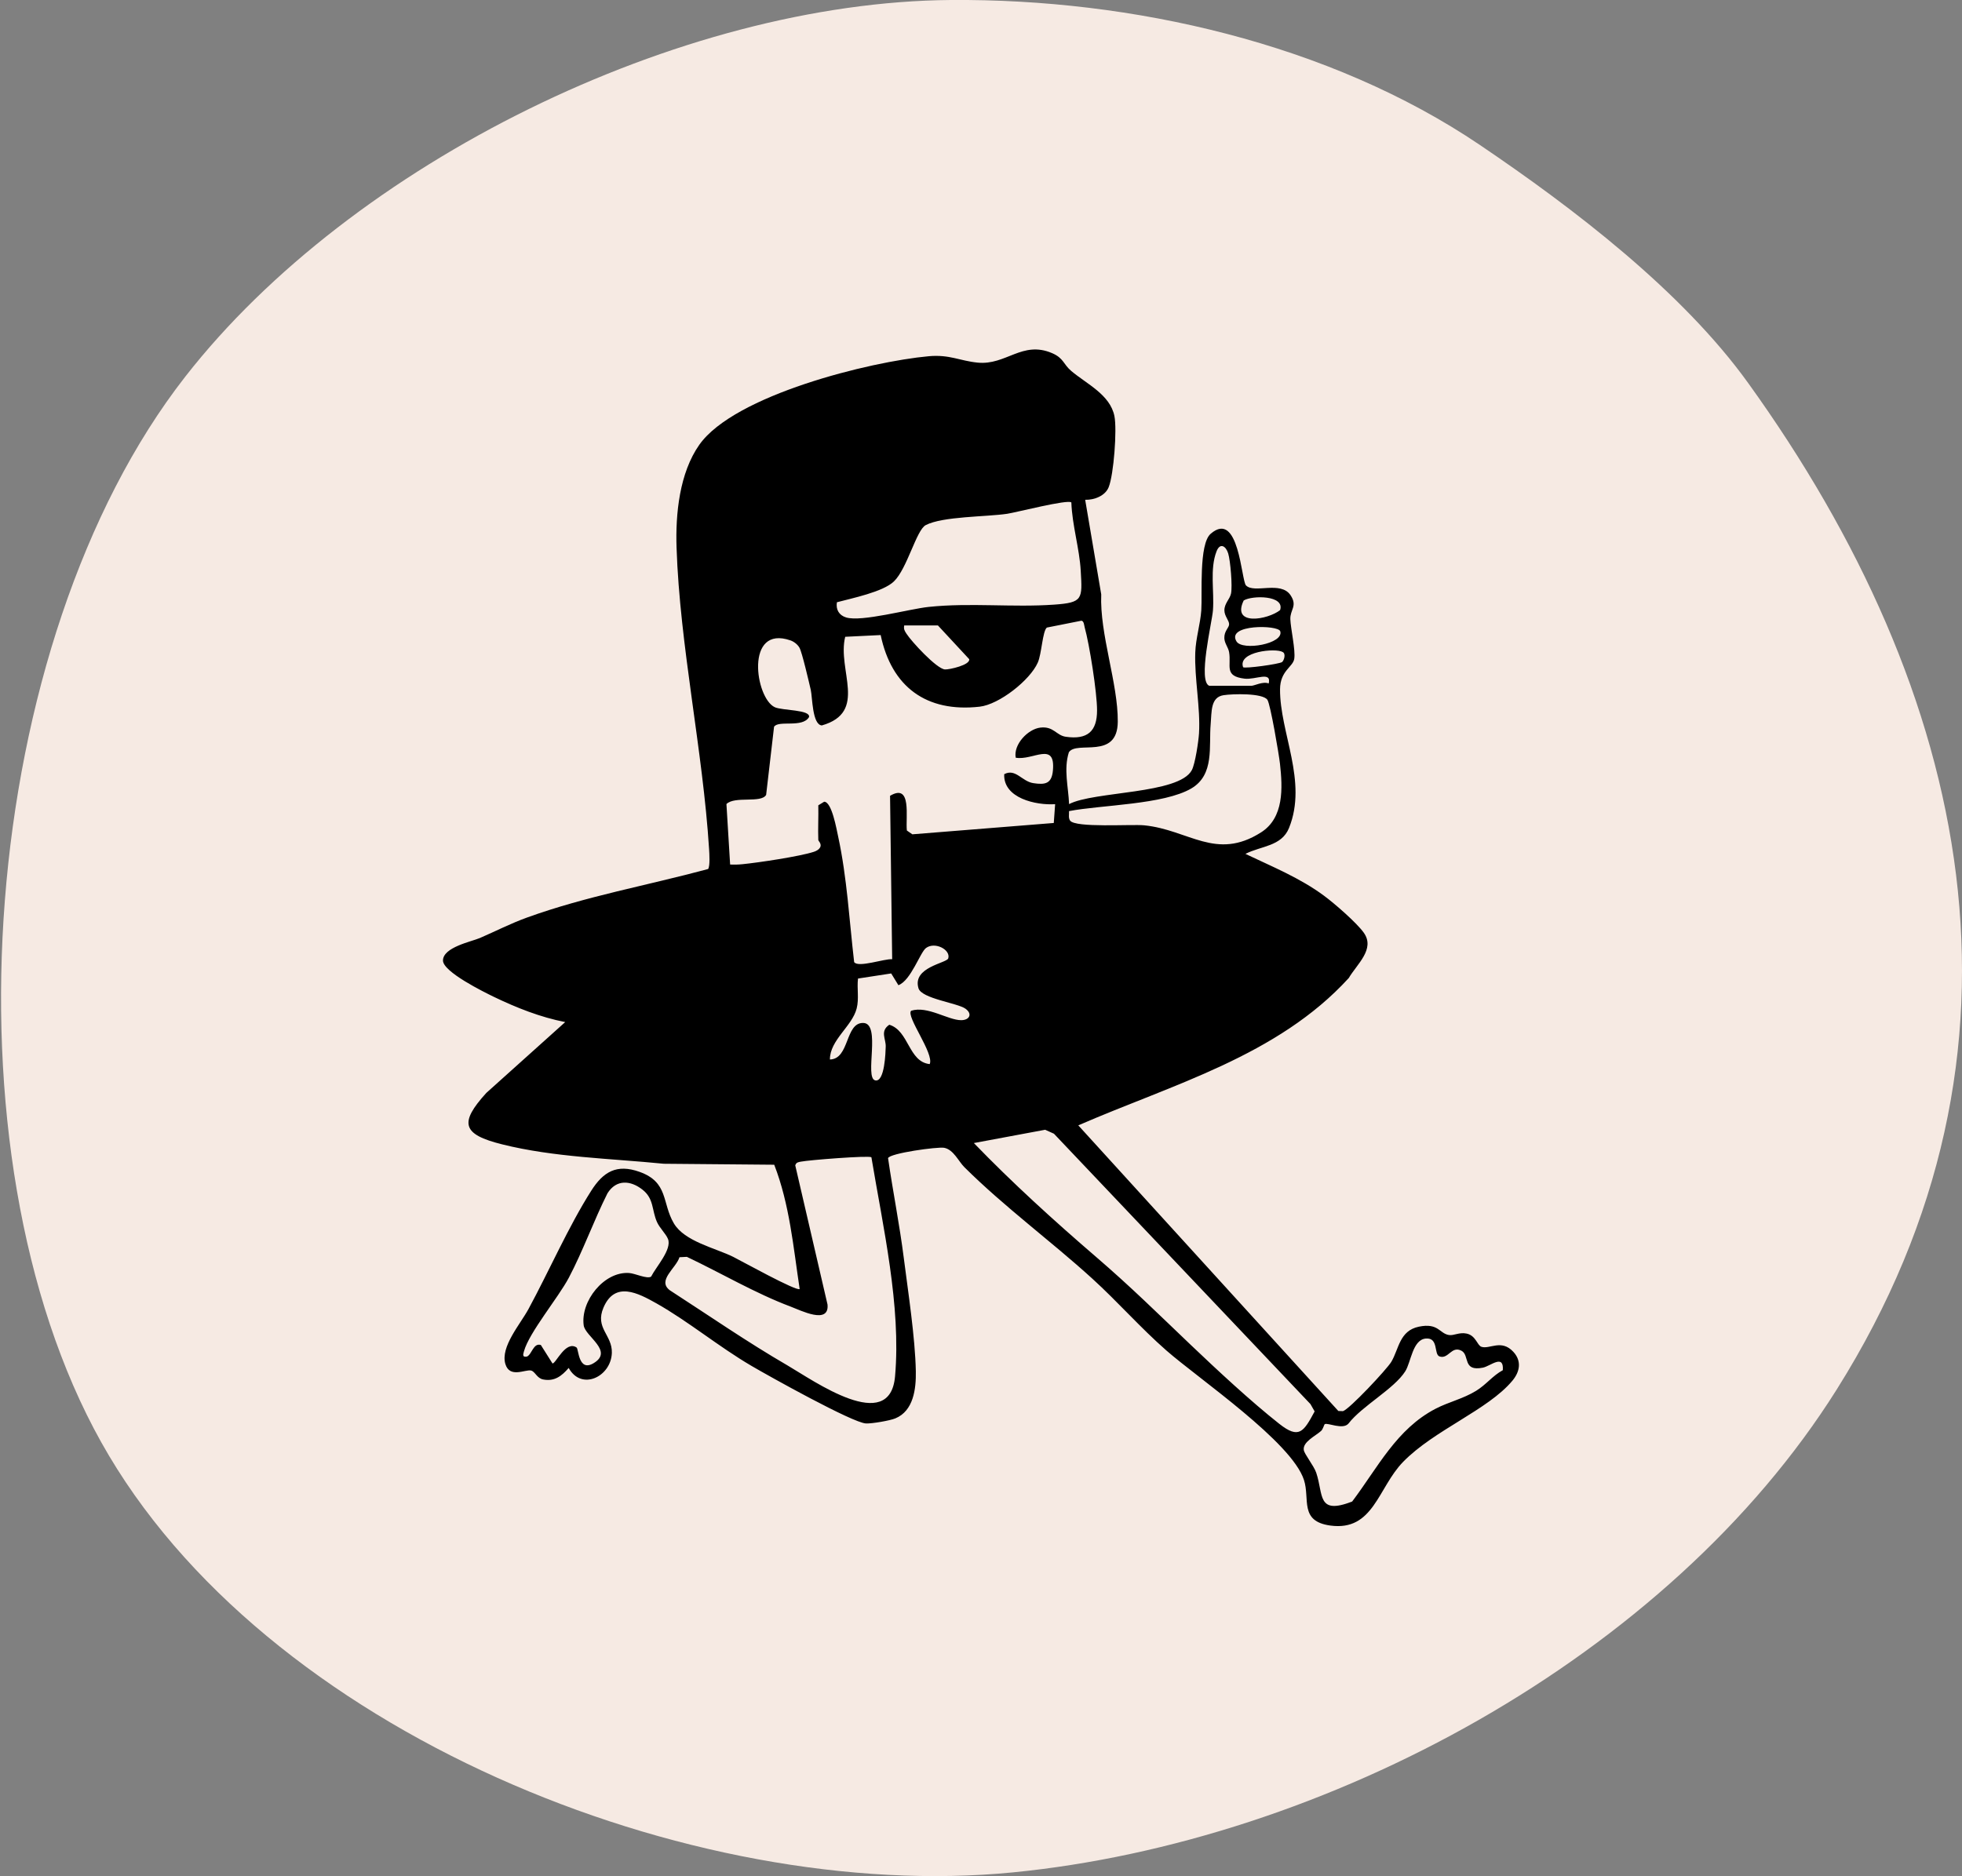 <?xml version="1.0" encoding="UTF-8"?>
<svg id="Ebene_1" data-name="Ebene 1" xmlns="http://www.w3.org/2000/svg" viewBox="0 0 361.78 346.02">
  <rect x="0" y="0" width="361.78" height="346.02" fill="#808080" stroke="none"/>
  <defs>
    <style>
      .cls-1 {
        fill: #f6eae3;
      }
    </style>
  </defs>
  <path d="M141.02,163.93c-1.33,1.22-1.24-3.54-1.37-3.77-.31-.55-2.37-.46-1.2-2.65-2.32-.03.04,3.83,0,4.05-.26,1.44-2.03.11-2.38-1.04-1.82-6.04,4.83-8.48,5.39-1.11.06.82.01,4.09-.45,4.51Z"/>
  <path class="cls-1" d="M175.33,0c33.37-.25,69.83,7.99,97.57,26.75,17.26,11.67,37.27,26.96,49.44,43.88,41.04,57.01,55.75,122.94,16.35,185.63-31.08,49.46-94.34,83.42-151.93,89.08-59.27,5.82-138.23-25.92-168.09-79.33S-4.03,118.4,34.17,69.46C64.91,30.07,125.32.38,175.33,0Z"/>
  <path d="M200.11,92.24l2.95,17.39c-.31,7.33,3.11,16.39,3.05,23.49s-7.57,3.4-9.02,5.63c-.99,3.15-.08,6.4.04,9.56,4.57-2.4,20.25-1.81,22.63-6.26.63-1.18,1.24-5.34,1.33-6.8.28-4.71-.86-10.15-.69-14.9.09-2.62.93-5.21,1.11-7.79.21-2.97-.48-12.2,1.73-14.11,5.21-4.51,5.64,8.62,6.51,9.52,1.52,1.57,6.41-.92,8.23,1.83,1.31,1.99-.11,2.64-.05,4.4s.98,5.72.72,7.32c-.24,1.51-2.59,2.17-2.62,5.59-.05,8.05,5.13,16.97,1.66,25.59-1.38,3.43-5.18,3.31-8.04,4.79,4.95,2.36,10.09,4.45,14.52,7.74,1.93,1.43,5.99,4.95,7.31,6.81,2.13,3.01-1.26,5.77-2.78,8.35-13.12,14.38-32.54,19.62-49.87,27.17l47.95,52.68.85.03c1.15-.31,8.1-7.72,8.92-9.1,1.41-2.37,1.48-5.73,5.08-6.48s3.79,1.27,5.55,1.54c.93.14,1.88-.55,3.24-.27,1.73.36,1.95,2.17,2.74,2.44,1.51.51,3.68-1.47,5.89.93,1.57,1.7,1.21,3.67-.18,5.33-4.5,5.4-14.41,9.08-20.14,14.96-4.65,4.76-5.45,12.84-13.43,11.75-5.76-.79-3.72-4.9-4.86-8.41-2.27-7.01-19.31-18.58-25.36-23.87-4.8-4.2-8.99-9.01-13.69-13.28-7.71-7.01-16.14-13.16-23.56-20.53-1.1-1.09-1.99-3.24-3.73-3.58-1.15-.23-10.08,1-10.35,1.91.89,6.14,2.12,12.26,2.9,18.41s2.1,14.65,2.22,20.9c.06,3.23-.42,7.3-3.77,8.68-1.03.43-4.36.99-5.42.94-2.44-.1-17.94-8.76-21.08-10.6-6.04-3.53-11.72-8.26-17.56-11.55-3.35-1.88-7.64-4.18-9.76.77-1.63,3.8,1.63,5.03,1.54,8.35-.13,4.4-5.61,7.07-7.96,2.79-1.27,1.47-2.59,2.53-4.69,2.13-1.18-.22-1.49-1.46-2.24-1.65-1.06-.26-3.95,1.48-4.75-1.22-.93-3.17,2.76-7.33,4.26-10.11,3.77-6.95,7.41-15.28,11.57-21.82,2.24-3.53,4.71-4.99,8.9-3.5,5.39,1.91,4.12,5.73,6.34,9.5,1.97,3.35,7.65,4.55,10.94,6.18,1.37.68,11.76,6.45,12.26,5.93-1.16-7.69-1.85-15.61-4.69-22.92l-20.37-.18c-9.81-.98-20.21-1.18-29.81-3.58-7.34-1.83-7.97-3.92-2.9-9.49l14.54-13.06c-4.54-.88-8.98-2.64-13.13-4.64-1.9-.92-9.4-4.62-9.41-6.71,0-2.46,5.26-3.49,6.82-4.16,2.88-1.25,5.69-2.69,8.65-3.76,10.87-3.94,22.28-5.95,33.42-8.96.38-.54.23-2.83.18-3.66-1.14-18.2-5.4-37.5-6-55.64-.21-6.2.54-13.75,4.2-18.95,6.45-9.15,31.46-15.35,42.32-16.33,3.83-.34,5.7.85,8.98,1.18,5.26.54,8.22-4.11,13.74-1.75,2.17.93,2.07,2.06,3.55,3.3,2.83,2.39,7.15,4.35,7.95,8.31.5,2.48-.12,10.79-1.06,13.12-.65,1.61-2.68,2.37-4.32,2.32ZM197.55,92.67c-.61-.62-10.16,1.84-11.82,2.09-3.86.58-11.9.46-15.03,2.09-1.73.9-3.42,8.04-5.87,10.39-2.02,1.94-7.72,3.09-10.51,3.84-.22,1.34.39,2.4,1.69,2.8,2.85.88,11.61-1.56,15.22-1.94,7.7-.81,15.46.12,23.13-.42,5.35-.38,5.22-1.01,4.92-6.24-.23-4.09-1.59-8.46-1.73-12.61ZM223.02,126.49h7.71c.57,0,2.17-.87,3.21-.43.56-2.33-2.4-.65-4.45-.89-3.84-.46-2.42-2.35-2.85-4.87-.15-.91-.84-1.61-.88-2.6-.04-1.34.86-1.89.88-2.55.02-.71-.86-1.49-.87-2.57-.01-1.28.99-2.05,1.22-3.09.29-1.35-.11-6.08-.52-7.42s-1.49-2.05-2.14-.4c-1.29,3.29-.4,7.4-.67,10.91-.17,2.23-2.86,13.19-.64,13.92ZM229.33,110.75c-2.3,4.78,4.48,3.55,6.71,1.78.93-2.76-5.13-2.75-6.71-1.78ZM150.89,154.95c-.08-2.14.05-4.28,0-6.42l1.08-.66c1.41,0,2.28,5.05,2.58,6.42,1.64,7.59,2.05,15.45,2.95,23.16.75,1.09,5.59-.66,7.01-.53l-.39-30.14c4.07-2.42,2.83,4.02,3.1,6.4l1.01.7,26.08-2.09.25-3.47c-3.52.24-9.59-1.1-9.39-5.53,2.1-1.11,3.24,1.32,5.35,1.65,2.24.35,3.41.09,3.63-2.33.5-5.49-3.71-1.78-6.86-2.36-.45-2.44,2.25-5.28,4.54-5.55,2.46-.29,2.93,1.44,4.7,1.69,3.99.57,5.77-.99,5.76-4.89,0-3.25-1.39-12.11-2.29-15.32-.1-.37-.11-1.09-.58-1.2l-6.39,1.27c-.8.67-.95,4.85-1.67,6.46-1.44,3.26-7.12,7.72-10.71,8.13-9.85,1.11-16.26-3.67-18.26-13.21l-6.54.32c-1.52,6.16,4.26,13.89-4.31,16.35-1.78-.14-1.73-5.23-2.04-6.56-.34-1.46-1.6-6.91-2.08-7.77-.34-.6-1-1.12-1.65-1.35-8.45-2.94-6.52,10.65-2.9,12.32,1.37.63,6.62.43,6.31,1.82-1.23,2.06-5.64.51-6.45,1.79l-1.46,12.56c-.92,1.59-5.79.16-7.32,1.69l.68,11.15c.77.04,1.53.02,2.3-.06,2.93-.29,10.53-1.43,13.13-2.28.5-.16,1.02-.44,1.23-.96.17-.61-.39-1.03-.39-1.21ZM166.73,115.36c-.13.68.07.98.41,1.51.91,1.43,5.57,6.5,7.1,6.6.79.05,4.71-.82,4.47-1.9l-5.77-6.22h-6.21ZM228,118.3c1.09,1.8,8.78.44,8.07-1.87-.37-1.2-10-1.32-8.07,1.87ZM236.4,122.11c.35-.25.77-1.53.12-1.85-1.26-.78-8.34-.1-7.3,2.8.29.3,6.64-.57,7.18-.95ZM197.12,149.6c.04.56-.15,1.23.19,1.74.95,1.39,11.33.65,13.67.88,8.22.82,13.23,6.59,21.54,1.31,4.27-2.71,3.99-8.21,3.5-12.66-.18-1.66-1.76-10.99-2.32-11.8-.87-1.26-6.41-1.11-8.08-.85-2.43.37-2.18,3.07-2.38,5.33-.36,4.11.74,9.32-3.55,11.86-5.11,3.01-16.59,3.04-22.57,4.19ZM168.01,186.42c3-.96,6.79,1.74,9.22,1.74,1.54,0,2.14-1.16.79-2.12-1.48-1.06-8.09-1.85-8.66-3.77-1.17-3.9,5.21-4.62,5.49-5.51.49-1.58-2.43-3.13-4.09-1.92-1.09.79-2.78,6-5.1,6.87l-1.33-2.17-6.12.94c-.22,1.83.22,3.71-.25,5.53-.85,3.3-4.94,5.81-4.93,9.4,3.66-.08,2.77-6.8,6.14-6.74s.17,10.13,2.21,10.59c1.77.4,1.91-5.27,1.94-6.22.05-1.44-1.1-2.84.66-4.04,3.64,1.1,3.52,6.84,7.45,7.26.87-1.94-4.43-8.81-3.42-9.84ZM179.57,210.82c7.1,7.35,14.73,14.28,22.49,20.96,6.51,5.6,11.36,10.41,17.53,16.29,4.85,4.62,11.09,10.43,16.29,14.53,3.65,2.88,4.49,1.51,6.53-2.28l-.77-1.35-47.3-49.87-1.62-.73-13.14,2.45ZM160.68,213.44c-.55-.35-11.56.52-12.99.81-.5.1-.87.12-1.05.69l5.95,25.67c.34,3.76-4.93,1.08-6.82.37-6.52-2.45-12.82-6.19-19.12-9.17l-1.36.07c-.62,2.02-4.19,4.29-1.77,6.1,7.19,4.65,14.27,9.55,21.68,13.85,4.84,2.82,18.88,12.85,19.84,2.03,1.15-12.97-2.24-27.65-4.36-40.42ZM106.32,248.54c.39.27.33,4.59,3.16,2.87,3.71-2.25-1.56-4.9-1.85-6.96-.61-4.46,3.75-9.97,8.36-9.66,1.12.07,3.3,1.15,4.07.67.93-1.84,3.88-5.03,3.11-6.95-.4-.98-1.53-2-2.03-3.13-.97-2.19-.54-4.26-2.63-5.93-2.23-1.78-4.87-1.97-6.5.65-2.51,5-4.53,10.66-7.12,15.56-1.97,3.72-7.31,10.09-8.27,13.56-.18.63-.33,1.15.55.98.9-.37,1.18-2.58,2.56-2.13l2.15,3.41c.64,0,2.43-4.32,4.45-2.94ZM277.11,252.72c.22-3.07-2.28-.75-3.68-.47-3.81.76-2.38-2.32-3.96-3.13-1.84-.95-2.38,1.62-4.03,1.06-1.09-.37-.12-3.53-2.55-3.3s-2.7,4.35-3.77,6.04c-2.05,3.25-7.96,6.38-10.47,9.64-1.04,1.21-3.83-.21-4.37.11-.14.09-.31.91-.68,1.25-1,.91-3.42,2.02-3.19,3.52.12.78,1.85,2.89,2.29,4.18,1.37,4.03.1,7.85,6.63,5.32,4.72-6.25,8.18-13.39,15.41-17.13,2.37-1.23,5.05-1.82,7.43-3.28,1.93-1.19,3.03-2.78,4.95-3.82Z"/>
</svg>